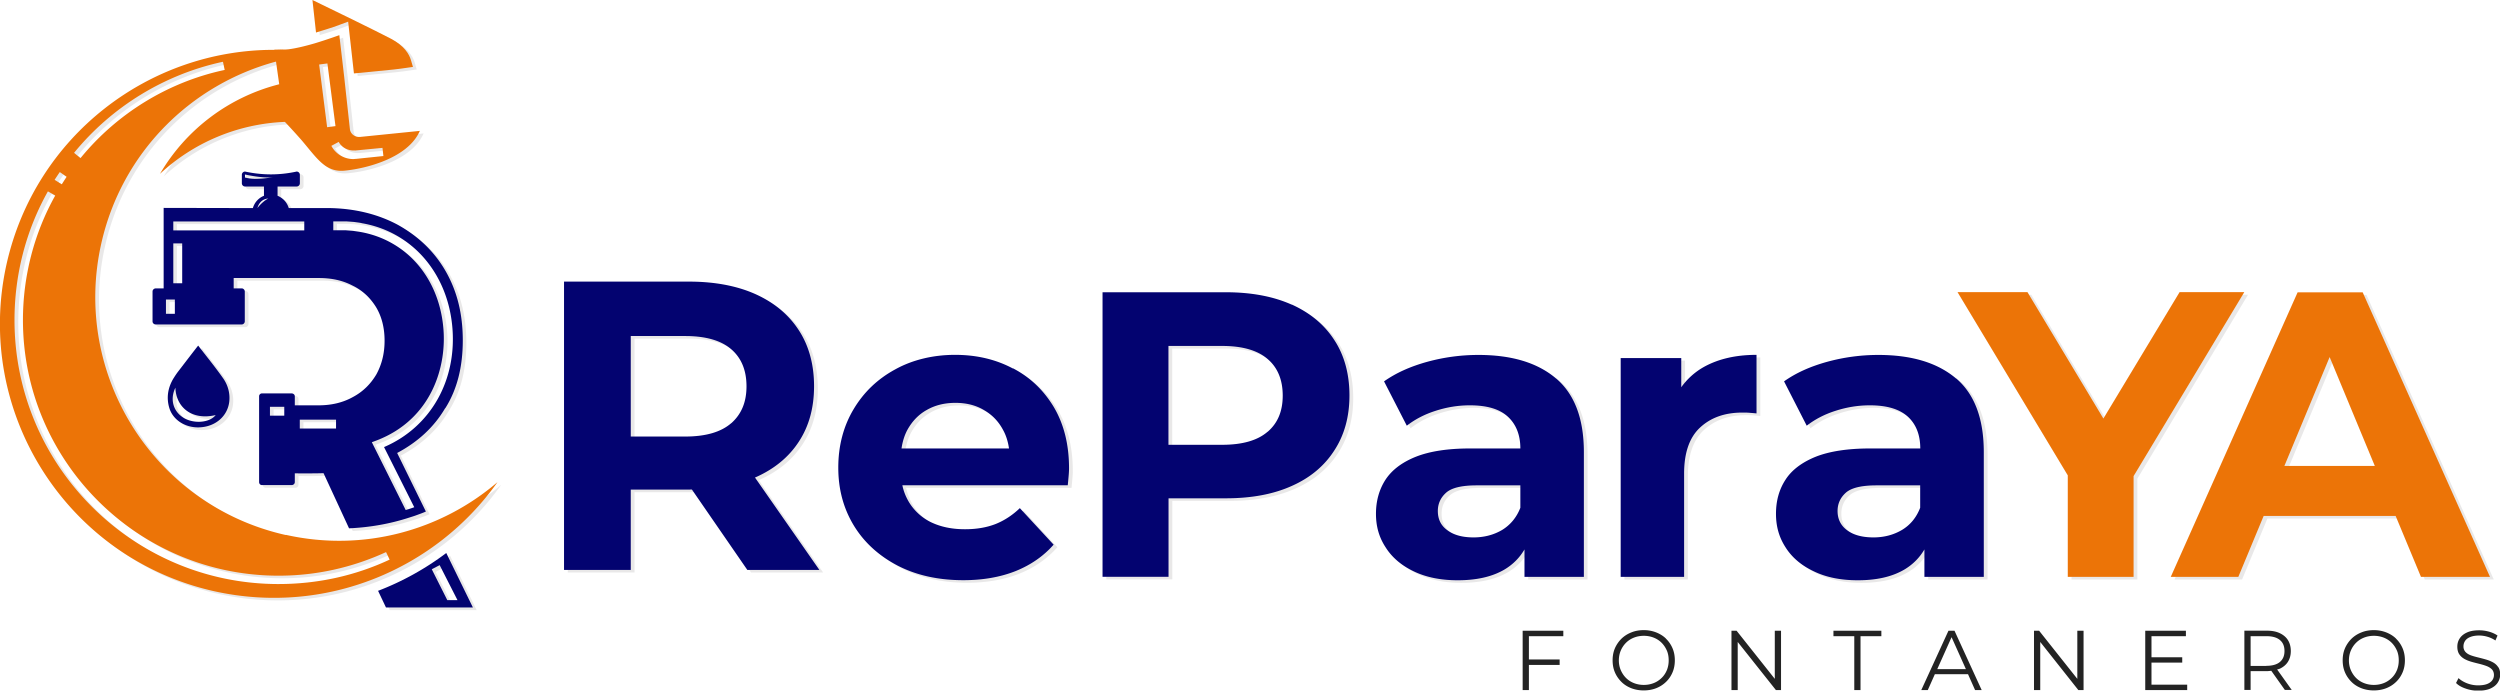 <?xml version="1.0" encoding="UTF-8"?> <svg xmlns="http://www.w3.org/2000/svg" id="Capa_2" data-name="Capa 2" viewBox="0 0 272.37 75.23"><defs><style>.cls-1{fill:#ec7407}.cls-2{fill:#232323}.cls-3{fill:#030370}.cls-4{fill:#070300}</style></defs><g id="Capa_1-2" data-name="Capa 1"><g style="opacity:.09"><path d="M82.73 52.28c2.03-.9 3.61-2.19 4.71-3.88 1.11-1.69 1.66-3.7 1.66-6.04s-.55-4.4-1.66-6.1c-1.11-1.71-2.68-3.01-4.71-3.93-2.03-.91-4.46-1.37-7.27-1.37h-13.6v31.41h7.27v-8.75h6.33c.12 0 .22-.01.33-.01l6.04 8.76h7.85L82.66 52.3s.04-.01.06-.02Zm-2.65-5.9c-1.11.97-2.78 1.46-5.03 1.46h-5.92V36.89h5.92c2.24 0 3.92.48 5.03 1.44 1.11.96 1.66 2.3 1.66 4.04s-.56 3.04-1.66 4.02ZM110.77 40.43c-1.87-1-3.98-1.49-6.31-1.49s-4.6.52-6.51 1.58c-1.92 1.04-3.43 2.48-4.54 4.34-1.1 1.84-1.67 3.97-1.67 6.36s.57 4.46 1.69 6.31c1.12 1.84 2.71 3.3 4.77 4.37 2.05 1.06 4.44 1.59 7.16 1.59 2.16 0 4.06-.34 5.72-1 1.65-.67 3.02-1.62 4.12-2.87l-3.68-3.98c-.8.77-1.69 1.35-2.64 1.73-.97.38-2.08.57-3.34.57-1.43 0-2.65-.26-3.71-.77a5.75 5.75 0 0 1-2.44-2.27c-.31-.54-.54-1.12-.67-1.75h18.02c.03-.29.06-.61.09-.95.03-.34.05-.64.05-.9 0-2.57-.55-4.78-1.64-6.64-1.1-1.84-2.57-3.26-4.46-4.25Zm-12.14 8.7c.11-.74.32-1.43.64-2.02.51-.92 1.2-1.66 2.1-2.16.9-.52 1.95-.78 3.13-.78s2.22.26 3.1.78c.89.51 1.59 1.23 2.08 2.15.34.6.55 1.29.66 2.04H98.63ZM141.14 33.47c-2.01-.9-4.41-1.35-7.19-1.35h-13.42v31h7.19v-8.55h6.24c2.77 0 5.18-.44 7.19-1.35 2.01-.89 3.56-2.19 4.64-3.88 1.1-1.69 1.64-3.68 1.64-5.98s-.54-4.34-1.64-6.02c-1.09-1.69-2.64-2.97-4.64-3.88Zm-2.62 13.84c-1.09.95-2.74 1.43-4.97 1.43h-5.84V37.97h5.84c2.22 0 3.88.48 4.97 1.43 1.09.93 1.64 2.27 1.64 3.98s-.55 3-1.64 3.94ZM169.94 41.52c-2.01-1.72-4.83-2.57-8.46-2.57-1.88 0-3.76.25-5.58.75-1.84.51-3.4 1.21-4.7 2.13l2.48 4.83c.86-.67 1.9-1.23 3.13-1.62s2.47-.6 3.74-.6c1.87 0 3.25.41 4.14 1.24.9.83 1.36 1.99 1.36 3.46h-5.5c-2.42 0-4.38.31-5.89.9-1.52.61-2.61 1.44-3.31 2.5-.69 1.07-1.04 2.31-1.04 3.72s.35 2.59 1.07 3.68c.7 1.1 1.73 1.96 3.05 2.59 1.33.64 2.93.97 4.78.97 2.1 0 3.82-.4 5.15-1.2.9-.55 1.61-1.27 2.13-2.16v2.99h6.47V49.54c0-3.63-1.01-6.31-3.02-8.02Zm-3.89 14.08c-.41 1.06-1.09 1.87-1.99 2.42-.92.54-1.96.81-3.11.81-1.21 0-2.16-.26-2.85-.78-.71-.51-1.04-1.21-1.04-2.1 0-.8.31-1.46.9-1.99.61-.54 1.72-.8 3.34-.8h4.75v2.44ZM183.58 42.46v-3.17h-6.6v23.84h6.91V51.88c0-2.27.58-3.95 1.75-5.03s2.69-1.62 4.59-1.62c.26 0 .52 0 .75.02.24.02.5.04.8.07v-6.38c-2.24 0-4.15.44-5.72 1.31a7.576 7.576 0 0 0-2.48 2.22ZM213.52 41.52c-2.02-1.72-4.84-2.57-8.47-2.57-1.89 0-3.75.25-5.58.75-1.84.51-3.4 1.21-4.69 2.13l2.47 4.83c.86-.67 1.9-1.23 3.13-1.62 1.23-.4 2.48-.6 3.75-.6 1.85 0 3.23.41 4.14 1.24.9.83 1.35 1.99 1.35 3.46h-5.49c-2.42 0-4.4.31-5.9.9-1.5.61-2.61 1.44-3.29 2.5-.7 1.07-1.04 2.31-1.04 3.72s.35 2.59 1.06 3.68c.7 1.1 1.73 1.96 3.07 2.59 1.32.64 2.91.97 4.78.97 2.1 0 3.8-.4 5.13-1.2.9-.55 1.61-1.27 2.13-2.16v2.99h6.47V49.54c0-3.63-1-6.31-3-8.02Zm-3.91 14.08c-.41 1.06-1.07 1.87-1.99 2.42-.92.54-1.95.81-3.1.81-1.21 0-2.18-.26-2.87-.78-.69-.51-1.04-1.21-1.04-2.1 0-.8.31-1.46.9-1.99.61-.54 1.73-.8 3.36-.8h4.74v2.44ZM237.87 32.11l-8.3 13.77-8.27-13.77h-7.62l12.01 19.96v11.06h7.17V52.15l12.06-20.04h-7.05zM257.81 32.13h-7.08l-13.82 31h7.36l2.76-6.64h14.38l2.76 6.64h7.52l-13.87-31Zm-8.52 18.91 4.94-11.86 4.92 11.86h-9.85ZM19.84 40.74c-.18.23-.35.49-.51.74-.62 1.01-.82 2.12-.47 3.27.43 1.4 1.94 2.26 3.54 2.08 1.58-.16 2.78-1.24 2.98-2.72.12-.91-.12-1.81-.62-2.55-.86-1.23-1.81-2.39-2.76-3.62-.76.97-1.46 1.89-2.16 2.8Zm4.08 4.76c-.66.84-2.37.99-3.52.29-1.11-.68-1.5-2-.88-3.27.06 2.1 1.77 3.6 4.39 2.98ZM41.6 64.66l.86 1.81h9.47l-2.9-5.93a30.542 30.542 0 0 1-7.43 4.12Zm7.55 1.01-1.69-3.36.86-.45 1.94 3.81h-1.11Z" class="cls-4"></path><path d="M36.37 22.96h-4.51a2.09 2.09 0 0 0-1.22-1.34v-1.01h2.08c.19 0 .35-.16.35-.35v-.93c0-.19-.16-.35-.35-.35-1.87.41-3.73.41-5.62 0-.19 0-.35.16-.35.35v.93c0 .19.16.35.35.35h2.06v1.01c-.58.23-1.03.72-1.21 1.34h-.06l-9.66-.02v8.77h-.86c-.19 0-.35.16-.35.33v3.27c0 .18.16.33.35.33h9.37c.17 0 .33-.16.33-.33v-3.27c0-.17-.16-.33-.33-.33h-.88v-1.13h9.26c1.38 0 2.59.25 3.68.82 1.09.52 1.93 1.32 2.57 2.35.62 1.03.93 2.26.93 3.66s-.31 2.59-.89 3.66c-.62 1.05-1.46 1.89-2.55 2.47-1.11.62-2.35.91-3.77.91h-2.57v-.99c0-.18-.16-.31-.35-.31h-3.23c-.18 0-.31.14-.31.31v9.35c0 .19.14.33.31.33h3.23c.19 0 .35-.14.35-.33v-.95s2.24.02 3.13-.02l2.78 6.01c2.2-.1 4.39-.47 6.49-1.15.31-.1.62-.19.93-.31.33-.12.64-.23.95-.37l-3.13-6.38c2.24-1.19 4.01-2.8 5.23-4.88 1.28-2.02 1.91-4.49 1.91-7.39s-.62-5.37-1.87-7.55c-1.24-2.16-3.03-3.85-5.27-5.08-2.14-1.13-4.57-1.73-7.31-1.79Zm-9.28-3.34v-.33s2.16.49 3.17.27c0 0-1.94.41-3.17.06Zm2.53 2.29c-.41.23-.8.56-1.17 1.03.04-.19.31-.97 1.17-1.03ZM19.45 34.47h-.97v-1.56h.97v1.56Zm.8-3.33h-.97V26.8h.97v4.34Zm13.3-5.76H19.28v-.97h14.27v.97Zm-2.18 20.19h-1.56v-.97h1.56v.97Zm5.64 1.4h-3.95V46h3.95v.97Zm12.64-11.16c.56 5.87-2.33 10.99-7.41 13.18l3.29 6.55c-.31.12-.62.21-.93.31l-3.69-7.39.51-.19c6.03-2.31 7.7-8.11 7.27-12.37-.52-5.43-4.06-9.47-9.04-10.35-.12-.02-.25-.04-.39-.06l-.41-.06-.76-.06h-1.38v-.97h1.42c.29.02.56.04.82.06.16.02.29.04.45.06.14.02.29.04.43.08 5.41.93 9.28 5.35 9.84 11.2ZM34.91 3.8c1.39-.41 2.61-.84 2.61-.86l.82-.3.63 5.64c1.18-.11 2.95-.29 4.27-.42.57-.07 1.05-.12 1.39-.18l.77-.11-.22-.75c-.19-.64-.72-1.55-2.17-2.32-1.68-.88-6.13-3.04-7.45-3.68L34.45.28l.39 3.55s.05-.01.08-.03Z" class="cls-4"></path><path d="M31.55 58.57C17.24 55.36 8.23 41.15 11.44 26.83c2.24-9.98 9.8-17.35 19.04-19.84l.35 2.47a21.044 21.044 0 0 0-12.99 9.76c3.69-3.44 8.54-5.46 13.61-5.66.58.62 1.19 1.28 1.77 1.94 1.75 2.04 2.66 3.64 4.86 3.36 2.2-.23 6.77-1.34 8.07-4.32l-6.53.66c-.54.04-1.03-.33-1.09-.86l-.62-5.68-.53-4.55s-1.23.45-2.64.88c-.99.29-2.08.56-2.9.66-.19.02-.43.04-.68.02-.04 0-.08.02-.1 0l-.78.02v.02C16.61 5.69 4.26 15.12 1.13 29.03c-3.6 16.08 6.51 32.05 22.6 35.66 12.11 2.7 24.13-2.35 30.88-11.88-6.13 5.25-14.58 7.64-23.06 5.74Zm7.54-41.89 2.99-.29.1.89-2.99.31c-.1 0-.19.02-.29.02-.99 0-1.91-.54-2.39-1.44l.8-.43c.35.64 1.05.99 1.79.93Zm-3.01-9.49.88 6.83-.91.12-.87-6.83.91-.12ZM24.7 7.01l.19.89c-6.13 1.3-11.73 4.73-15.71 9.61l-.7-.58c4.12-5.04 9.88-8.56 16.22-9.92ZM6.93 19.03l.74.51c-.18.27-.35.54-.53.82l-.78-.49c.19-.29.37-.56.56-.84Zm35.92 42.22c-3.79 1.77-7.88 2.66-12.1 2.66C14.88 63.91 1.99 51 1.99 35.15c0-4.92 1.24-9.76 3.64-14.02l.8.45c-2.31 4.12-3.52 8.81-3.52 13.57C2.91 50.49 15.39 63 30.76 63c4.08 0 8.03-.88 11.71-2.57l.39.82Z" class="cls-4"></path></g><path d="M165.89 75.18h.68v-2.74h3.35v-.59h-3.35v-2.54h3.75v-.59h-4.43v6.46zM181.52 69.59c-.3-.3-.66-.52-1.08-.69-.41-.16-.86-.25-1.35-.25s-.95.08-1.36.25c-.41.16-.77.39-1.08.69-.3.3-.54.65-.71 1.04-.17.4-.25.83-.25 1.31s.08.91.25 1.31c.17.4.41.74.71 1.04s.67.53 1.08.69c.42.16.87.24 1.35.24s.94-.08 1.35-.24c.41-.16.77-.39 1.08-.69s.54-.64.71-1.04c.17-.4.25-.84.25-1.31s-.08-.91-.25-1.31-.41-.75-.71-1.04Zm.08 3.42c-.13.32-.32.61-.57.85s-.53.43-.86.56c-.33.13-.69.2-1.08.2s-.75-.07-1.08-.2c-.33-.13-.62-.32-.86-.56s-.43-.53-.57-.85c-.14-.33-.21-.68-.21-1.06s.07-.74.21-1.07.33-.61.57-.85.53-.43.86-.56c.33-.13.69-.2 1.08-.2s.75.07 1.08.2c.33.13.62.32.86.56s.43.53.57.85c.14.32.2.68.2 1.07s-.07.74-.2 1.07ZM193.36 73.96l-4.16-5.24h-.56v6.46h.68v-5.24l4.16 5.24h.56v-6.46h-.68v5.24zM199.75 69.31h2.27v5.87h.68v-5.87h2.27v-.59h-5.22v.59zM212.28 68.72l-2.96 6.46h.71l.77-1.73h3.61l.77 1.73h.72l-2.96-6.46h-.67Zm-1.22 4.18 1.56-3.48 1.56 3.48h-3.11ZM226.32 73.96l-4.16-5.24h-.56v6.46h.68v-5.24l4.15 5.24h.57v-6.46h-.68v5.24zM234.4 72.19h3.35v-.58h-3.35v-2.3h3.75v-.59h-4.43v6.46h4.57v-.59h-3.89v-2.4zM248.35 72.87c.39-.18.7-.43.91-.76.21-.33.32-.72.32-1.18s-.11-.87-.32-1.2c-.21-.33-.52-.58-.91-.76-.39-.18-.86-.26-1.41-.26h-2.42v6.46h.68v-2.05h1.74c.18 0 .34-.02.51-.04l1.48 2.09h.75l-1.59-2.23c.09-.03.18-.04.26-.08Zm-1.43-.32h-1.72v-3.24h1.72c.65 0 1.14.14 1.47.42.34.28.5.68.5 1.2s-.17.91-.5 1.19-.83.42-1.47.42ZM261.06 69.59c-.3-.3-.66-.52-1.08-.69-.41-.16-.86-.25-1.35-.25s-.95.08-1.36.25c-.41.16-.77.39-1.08.69-.3.3-.54.65-.71 1.04-.17.4-.25.83-.25 1.31s.08.91.25 1.31c.17.4.41.74.71 1.04s.67.53 1.08.69c.42.16.87.24 1.35.24s.94-.08 1.35-.24c.41-.16.77-.39 1.08-.69s.54-.64.71-1.04c.17-.4.25-.84.25-1.31s-.08-.91-.25-1.31-.41-.75-.71-1.04Zm.08 3.42c-.13.32-.32.61-.57.85s-.53.43-.86.56c-.33.13-.69.2-1.08.2s-.75-.07-1.08-.2c-.33-.13-.62-.32-.86-.56s-.43-.53-.57-.85c-.14-.33-.21-.68-.21-1.06s.07-.74.21-1.07.33-.61.57-.85.53-.43.86-.56c.33-.13.69-.2 1.08-.2s.75.07 1.08.2c.33.13.62.32.86.56s.43.53.57.85c.14.32.2.68.2 1.07s-.07.74-.2 1.07ZM272.15 72.65c-.14-.21-.34-.38-.57-.5-.24-.13-.5-.23-.78-.31s-.56-.15-.84-.22-.54-.14-.78-.23-.43-.21-.57-.36a.875.875 0 0 1-.22-.61c0-.22.06-.42.18-.6s.31-.32.56-.42c.25-.1.57-.16.96-.16.29 0 .59.04.9.13.31.09.6.22.88.41l.23-.54c-.26-.18-.57-.32-.92-.42-.36-.1-.72-.15-1.08-.15-.55 0-1 .08-1.35.25-.35.16-.61.38-.78.65-.17.27-.25.56-.25.88 0 .34.07.62.22.84s.34.38.57.51c.24.13.5.23.78.31.28.08.57.15.85.22s.54.15.78.24c.23.09.42.21.57.36.14.15.22.36.22.61 0 .21-.06.4-.18.57-.12.17-.31.31-.56.41-.26.1-.59.15-.99.15s-.83-.08-1.21-.23-.69-.34-.92-.56l-.27.53c.24.25.58.45 1.02.6.44.16.9.24 1.38.24.55 0 1.01-.08 1.36-.24.35-.16.62-.38.79-.65.17-.27.26-.56.26-.87 0-.34-.07-.61-.22-.82Z" class="cls-2"></path><path d="M82.32 52c2.03-.9 3.61-2.19 4.71-3.88 1.11-1.69 1.66-3.7 1.66-6.04s-.55-4.4-1.66-6.1c-1.11-1.71-2.68-3.01-4.71-3.93-2.03-.91-4.46-1.37-7.27-1.37h-13.6v31.41h7.27v-8.75h6.33c.12 0 .22-.01.33-.01l6.04 8.76h7.85l-7.02-10.07s.04-.01.06-.02Zm-2.65-5.9c-1.11.97-2.78 1.46-5.03 1.46h-5.92V36.61h5.92c2.24 0 3.92.48 5.03 1.44 1.11.96 1.66 2.3 1.66 4.04s-.56 3.04-1.66 4.02ZM110.36 40.15c-1.87-1-3.98-1.49-6.31-1.49s-4.6.52-6.51 1.58c-1.92 1.04-3.43 2.48-4.54 4.34-1.1 1.84-1.67 3.97-1.67 6.36s.57 4.46 1.69 6.31c1.12 1.84 2.71 3.29 4.77 4.37 2.05 1.06 4.44 1.59 7.16 1.59 2.16 0 4.06-.34 5.72-1 1.65-.67 3.02-1.62 4.12-2.87l-3.68-3.98c-.8.77-1.69 1.35-2.64 1.73-.97.38-2.08.57-3.34.57-1.43 0-2.65-.26-3.71-.77a5.75 5.75 0 0 1-2.44-2.27c-.31-.54-.54-1.12-.67-1.75h18.02c.03-.29.06-.61.09-.95.03-.34.05-.64.05-.9 0-2.57-.55-4.78-1.64-6.64-1.1-1.84-2.57-3.26-4.46-4.25Zm-12.14 8.7c.11-.74.32-1.43.64-2.02.51-.92 1.2-1.66 2.1-2.16.9-.52 1.95-.78 3.13-.78s2.22.26 3.1.78c.89.51 1.59 1.23 2.08 2.15.34.6.55 1.29.66 2.04H98.22ZM140.73 33.19c-2.01-.9-4.41-1.35-7.19-1.35h-13.42v31h7.19v-8.55h6.24c2.77 0 5.18-.44 7.19-1.35 2.01-.89 3.56-2.19 4.64-3.88 1.1-1.69 1.64-3.68 1.64-5.98s-.54-4.34-1.64-6.02c-1.09-1.69-2.64-2.97-4.64-3.88Zm-2.62 13.84c-1.09.95-2.74 1.43-4.97 1.43h-5.84V37.69h5.84c2.22 0 3.88.48 4.97 1.43 1.09.93 1.64 2.27 1.64 3.98s-.55 3-1.64 3.94ZM169.53 41.24c-2.01-1.72-4.83-2.57-8.46-2.57-1.89 0-3.75.25-5.58.75-1.84.51-3.4 1.21-4.7 2.13l2.48 4.83c.86-.67 1.9-1.23 3.13-1.62 1.23-.4 2.47-.6 3.74-.6 1.87 0 3.25.41 4.14 1.24.9.83 1.36 1.99 1.36 3.46h-5.5c-2.42 0-4.38.31-5.88.9-1.52.61-2.61 1.44-3.31 2.5-.69 1.07-1.04 2.31-1.04 3.72s.35 2.59 1.07 3.68c.7 1.1 1.73 1.96 3.05 2.59 1.33.64 2.93.97 4.78.97 2.1 0 3.82-.4 5.15-1.2.9-.55 1.61-1.27 2.13-2.16v2.99h6.47V49.26c0-3.63-1.01-6.31-3.02-8.02Zm-3.89 14.08c-.41 1.06-1.09 1.87-1.99 2.42-.92.54-1.96.81-3.11.81-1.21 0-2.16-.26-2.85-.78-.71-.51-1.04-1.21-1.04-2.1 0-.8.31-1.46.9-1.99.61-.54 1.72-.8 3.34-.8h4.75v2.44ZM183.17 42.18v-3.17h-6.6v23.84h6.91V51.6c0-2.27.58-3.95 1.75-5.03s2.69-1.62 4.59-1.62c.26 0 .52 0 .75.02.24.02.5.04.8.07v-6.38c-2.24 0-4.15.44-5.72 1.31a7.576 7.576 0 0 0-2.48 2.22ZM213.11 41.24c-2.02-1.72-4.84-2.57-8.47-2.57-1.89 0-3.75.25-5.58.75-1.84.51-3.4 1.21-4.69 2.13l2.47 4.83c.86-.67 1.9-1.23 3.13-1.62 1.23-.4 2.48-.6 3.75-.6 1.85 0 3.23.41 4.14 1.24.9.83 1.35 1.99 1.35 3.46h-5.49c-2.42 0-4.4.31-5.9.9-1.5.61-2.61 1.44-3.29 2.5-.7 1.07-1.04 2.31-1.04 3.72s.35 2.59 1.06 3.68c.7 1.1 1.73 1.96 3.07 2.59 1.32.64 2.91.97 4.78.97 2.1 0 3.8-.4 5.13-1.2.9-.55 1.61-1.27 2.13-2.16v2.99h6.47V49.26c0-3.63-1-6.31-3-8.02Zm-3.91 14.08c-.41 1.06-1.07 1.87-1.99 2.42-.92.54-1.95.81-3.1.81-1.21 0-2.18-.26-2.87-.78-.69-.51-1.04-1.21-1.04-2.1 0-.8.31-1.46.9-1.99.61-.54 1.73-.8 3.36-.8h4.74v2.44Z" class="cls-3"></path><path d="m237.46 31.83-8.3 13.77-8.27-13.77h-7.62l12.01 19.96v11.06h7.17V51.87l12.06-20.04h-7.05zM257.4 31.85h-7.08l-13.82 31h7.36l2.76-6.64H261l2.76 6.64h7.52l-13.87-31Zm-8.52 18.91 4.93-11.86 4.92 11.86h-9.85Z" class="cls-1"></path><path d="M24.35 41.27c-.86-1.23-1.81-2.39-2.76-3.62-.76.97-1.46 1.89-2.16 2.8-.18.23-.35.49-.51.74-.62 1.01-.82 2.12-.47 3.27.43 1.4 1.94 2.26 3.54 2.08 1.58-.16 2.78-1.24 2.98-2.72.12-.91-.12-1.81-.62-2.55Zm-4.36 4.24c-1.11-.68-1.5-2-.88-3.27.06 2.1 1.77 3.6 4.39 2.98-.66.84-2.37.99-3.52.29ZM48.62 60.25a30.542 30.542 0 0 1-7.43 4.12l.86 1.81h9.47l-2.9-5.93Zm-1.58 1.77.86-.45 1.94 3.81h-1.11l-1.69-3.36Z" class="cls-3"></path><path d="M48.51 44.48c1.28-2.02 1.91-4.49 1.91-7.39s-.62-5.37-1.87-7.55c-1.24-2.16-3.03-3.85-5.27-5.08-2.14-1.13-4.57-1.73-7.31-1.79h-4.51a2.09 2.09 0 0 0-1.22-1.34v-1.01h2.08c.19 0 .35-.16.35-.35v-.93c0-.19-.16-.35-.35-.35-1.87.41-3.73.41-5.62 0-.19 0-.35.16-.35.35v.93c0 .19.16.35.35.35h2.06v1.01c-.58.23-1.03.72-1.21 1.34h-.06l-9.66-.02v8.77h-.86c-.19 0-.35.16-.35.33v3.27c0 .18.16.33.35.33h9.37c.17 0 .33-.16.33-.33v-3.27c0-.17-.16-.33-.33-.33h-.88v-1.13h9.26c1.38 0 2.59.25 3.68.82 1.09.52 1.93 1.32 2.57 2.35.62 1.03.93 2.26.93 3.66s-.31 2.59-.89 3.66c-.62 1.05-1.46 1.89-2.55 2.47-1.11.62-2.35.91-3.77.91h-2.57v-.99c0-.17-.16-.31-.35-.31h-3.23c-.17 0-.31.14-.31.31v9.35c0 .19.14.33.31.33h3.23c.19 0 .35-.14.35-.33v-.95s2.24.02 3.13-.02l2.78 6.01c2.2-.1 4.39-.47 6.49-1.15.31-.1.62-.19.93-.31.33-.12.64-.23.95-.37l-3.13-6.38c2.24-1.19 4.01-2.8 5.23-4.88ZM26.69 19.34v-.33s2.16.49 3.17.27c0 0-1.94.41-3.17.06Zm2.53 2.29c-.41.23-.8.56-1.17 1.03.04-.19.31-.97 1.17-1.03ZM19.05 34.19h-.97v-1.56h.97v1.56Zm.8-3.33h-.97v-4.34h.97v4.34Zm13.3-5.76H18.88v-.97h14.27v.97Zm-2.18 20.19h-1.56v-.97h1.56v.97Zm5.64 1.4h-3.95v-.97h3.95v.97Zm5.23 2.02 3.29 6.55c-.31.12-.62.21-.93.31l-3.69-7.39.51-.19c6.03-2.31 7.7-8.11 7.27-12.37-.52-5.43-4.06-9.47-9.04-10.35-.12-.02-.25-.04-.39-.06l-.41-.06-.76-.06h-1.38v-.97h1.42c.29.02.56.04.82.06.16.02.29.04.45.06.14.02.29.04.43.08 5.41.93 9.28 5.35 9.84 11.2.56 5.87-2.33 10.99-7.41 13.18Z" class="cls-3"></path><path d="M34.5 3.52c1.39-.41 2.61-.84 2.61-.86l.82-.3.63 5.64c1.18-.11 2.95-.29 4.27-.42.57-.07 1.05-.12 1.39-.18l.77-.11-.22-.75c-.19-.64-.72-1.55-2.17-2.32-1.68-.88-6.13-3.04-7.45-3.68L34.04 0l.39 3.55s.05-.01.08-.03Z" class="cls-1"></path><path d="M31.14 58.29C16.83 55.08 7.82 40.87 11.03 26.55c2.24-9.98 9.8-17.35 19.04-19.84l.35 2.47a21.044 21.044 0 0 0-12.99 9.76c3.69-3.44 8.54-5.46 13.61-5.66.58.62 1.19 1.28 1.77 1.94 1.75 2.04 2.66 3.64 4.86 3.36 2.2-.23 6.77-1.34 8.07-4.32l-6.53.66c-.54.04-1.03-.33-1.09-.86l-.62-5.68-.53-4.55s-1.23.45-2.64.88c-.99.29-2.08.56-2.9.66-.19.02-.43.04-.68.02-.04 0-.08.02-.1 0l-.78.02v.02C16.2 5.41 3.85 14.84.72 28.75c-3.6 16.08 6.51 32.05 22.6 35.66 12.11 2.7 24.13-2.35 30.88-11.88-6.13 5.25-14.58 7.64-23.06 5.74Zm7.54-41.89 2.99-.29.1.89-2.99.31c-.1 0-.19.02-.29.02-.99 0-1.91-.54-2.39-1.44l.8-.43c.35.64 1.05.99 1.79.93Zm-3.01-9.49.88 6.83-.91.12-.87-6.83.91-.12Zm-11.38-.18.19.89c-6.13 1.3-11.73 4.73-15.71 9.61l-.7-.58c4.12-5.04 9.88-8.56 16.22-9.92ZM6.52 18.75l.74.51c-.18.27-.35.54-.53.82l-.78-.49c.19-.29.37-.56.56-.84Zm23.82 44.88c-15.87 0-28.76-12.91-28.76-28.76 0-4.92 1.24-9.76 3.64-14.02l.8.45C3.71 25.42 2.5 30.11 2.5 34.87c0 15.34 12.48 27.85 27.85 27.85 4.08 0 8.03-.88 11.71-2.57l.39.82c-3.79 1.77-7.88 2.66-12.1 2.66Z" class="cls-1"></path></g></svg> 